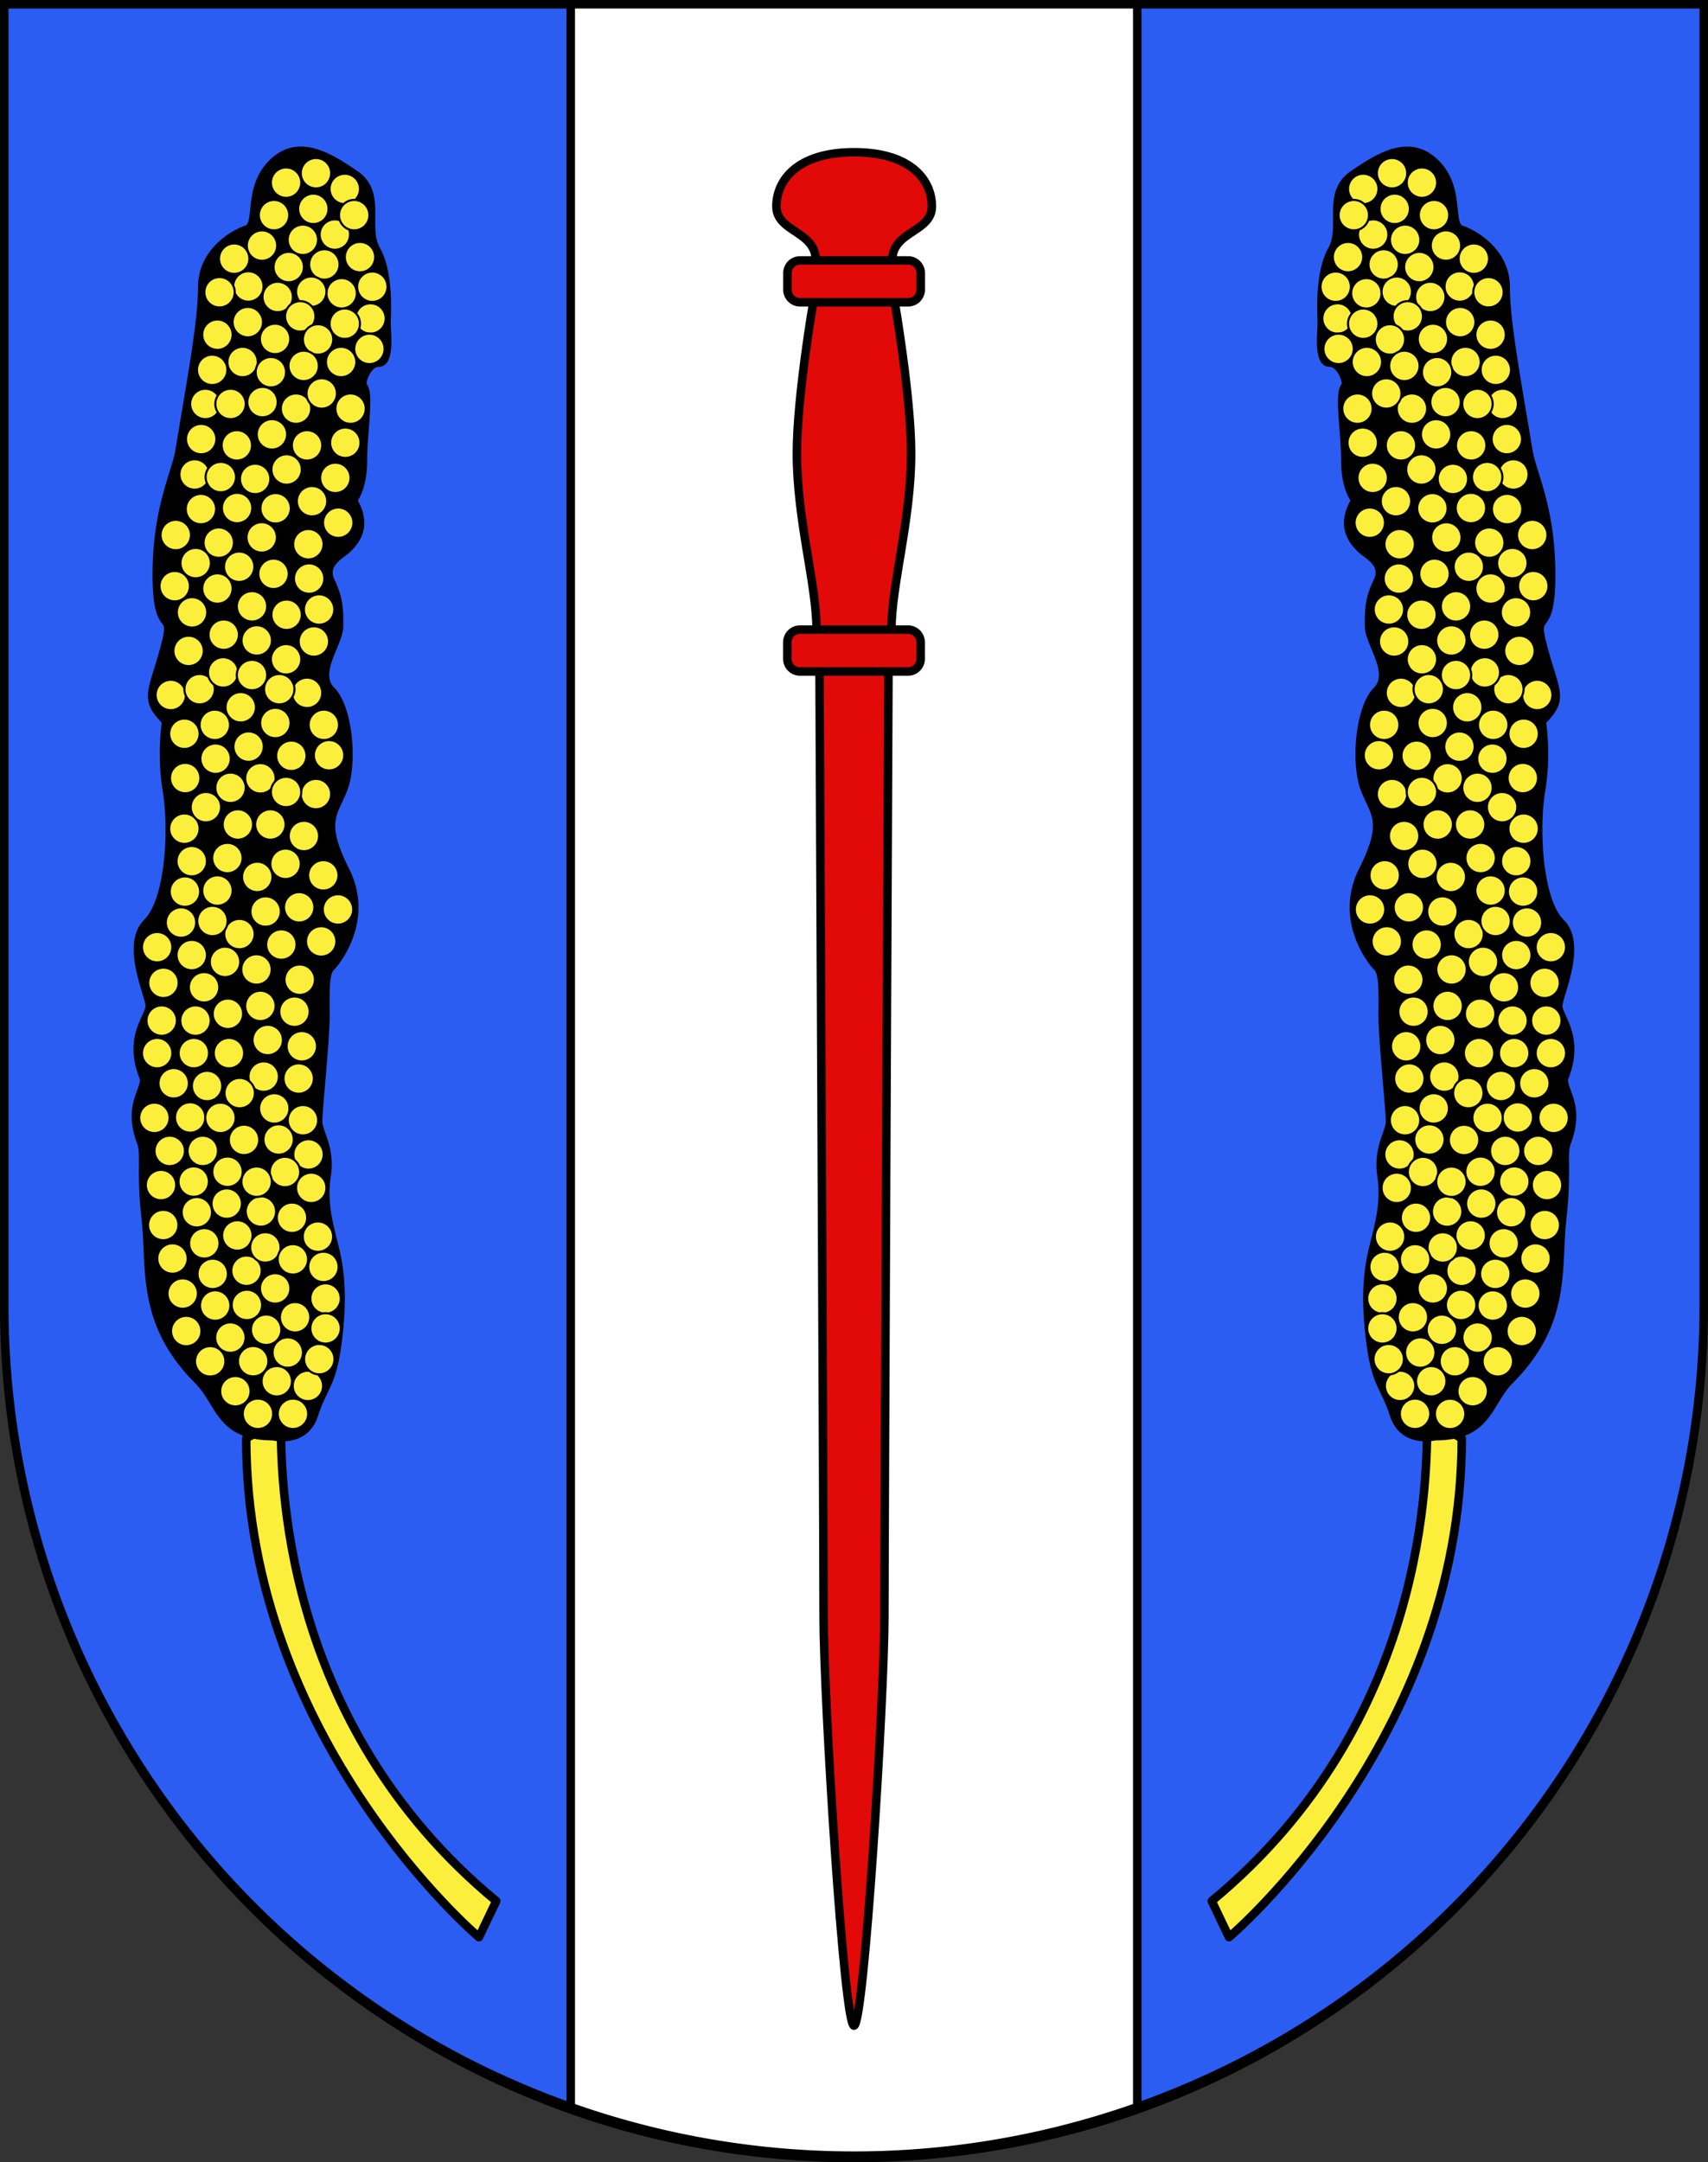 <svg xmlns="http://www.w3.org/2000/svg" viewBox="0 0 603 763"><rect x="0" y="0" width="603" height="763" fill="#333333" stroke="none"/><defs><style>.cls-1{fill:#2b5df2;}.cls-2{fill:#fff;}.cls-3{fill:#e20909;}.cls-3,.cls-4,.cls-5,.cls-6,.cls-7{stroke:#000;}.cls-3,.cls-5,.cls-6{stroke-linecap:round;stroke-linejoin:round;}.cls-3,.cls-4,.cls-5,.cls-6{stroke-width:3px;}.cls-4{fill:none;}.cls-5,.cls-7{fill:#fcef3c;}.cls-7{stroke-width:0.75px;}</style></defs><g id="Grancia"><g id="layer_1" data-name="layer 1"><path id="path3998" class="cls-1" d="M1.5,1.5V460.37c0,166.31,134.31,301.13,300,301.13s300-134.82,300-301.13V1.5Z"/><path id="path3220" class="cls-2" d="M201.5,744.34a300,300,0,0,0,200,0V1.5h-200Z"/></g><g id="layer_2" data-name="layer 2"><path id="path3226" class="cls-3" d="M329,72.81c0-9.15-7.32-19.09-27.45-19.09s-27.45,9.94-27.45,19.09S288,81.44,288,91.9l-.88,14.77s-5.79,33.41-5.79,53.28c0,23.53,6.95,46.28,6.95,62.23L289.33,237s1.44,304.93,1.44,333.52S297.92,714.8,301.5,714.8s10.73-115.74,10.73-144.33S313.67,237,313.67,237l1.05-14.77c0-16,6.95-38.7,6.95-62.23,0-19.87-5.79-53.28-5.79-53.28L315,91.9C315,81.44,329,82,329,72.81Z"/><path id="path3228" class="cls-3" d="M320.58,222.18H282.42a4.45,4.45,0,0,0-4.45,4.45v5.88a4.44,4.44,0,0,0,4.45,4.44h38.16a4.44,4.44,0,0,0,4.45-4.44v-5.88A4.45,4.45,0,0,0,320.58,222.18Z"/><path id="path3230" class="cls-3" d="M320.58,91.9H282.42A4.45,4.45,0,0,0,278,96.35v5.87a4.45,4.45,0,0,0,4.45,4.45h38.16a4.45,4.45,0,0,0,4.45-4.45V96.35A4.45,4.45,0,0,0,320.58,91.9Z"/><line id="line3234" class="cls-4" x1="201.5" y1="1.5" x2="201.5" y2="744.34"/><line id="line3236" class="cls-4" x1="401.5" y1="1.5" x2="401.5" y2="744.34"/><path id="path3240" class="cls-5" d="M175.2,670.83l-6.11,12.76s-82.16-69.39-82.16-176l12.22-7.22C99.15,519.83,98.59,607.54,175.2,670.83Z"/><path id="path3242" class="cls-6" d="M96.37,506.79s11.11,2.77,14.44-7.5,6.38-10.54,8.32-25.53,1.11-24.7-.83-32.75-4.53-16.1-3-26.09-3-15.18-3-19.25,2.59-28.86,2.59-37-.37-15.17,1.85-17.39,13.78-16.84,5.18-34-4.44-19.7-.83-28.58,2.08-28.73-4.17-35,2.78-16.65,2.78-22.76,0-9.43-3-15.82,3.88-9.43,5.82-11.38,8-7.49,2-17.21c0,0,3.61-3.88,3.61-14.15s2.49-23.59,0-26.09c-1-1,1.38-8.33,5.55-8.33s2.77-11.1,2.77-13.88,1.11-17.48-3.6-25.81,2.22-20-7.5-26.65S105.12,48.68,96.1,57.7s-4.17,21.65-9,23.31-15.69,8-15.69,20.27-3.73,31.82-8,57.73c-1.38,8.32-8.05,20.26-8.05,43.85s6.94,10.55,2.64,26.23-7.21,17.49.7,25.4a82.5,82.5,0,0,0,.27,24.7c2.22,13.32,1,38.44-6.94,46.35s.84,25.54.84,29.42-7.8,11-2.22,25c1.66,4.17-6,9.3-.84,23,1.67,4.44-.27,9.72,1.67,27.2S49.52,466.6,70,487.08C77.92,495,77.5,506.79,96.37,506.79Z"/><circle id="circle3246" class="cls-7" cx="101" cy="64.45" r="5.37"/><circle id="circle3248" class="cls-7" cx="111.55" cy="61.12" r="5.37"/><circle id="circle3250" class="cls-7" cx="121.72" cy="66.67" r="5.37"/><circle id="circle3252" class="cls-7" cx="110.62" cy="73.7" r="5.37"/><circle id="circle3254" class="cls-7" cx="96.74" cy="75.92" r="5.37"/><circle id="circle3256" class="cls-7" cx="106.92" cy="84.62" r="5.37"/><circle id="circle3258" class="cls-7" cx="118.21" cy="82.77" r="5.37"/><circle id="circle3260" class="cls-7" cx="125.05" cy="75.92" r="5.37"/><circle id="circle3262" class="cls-7" cx="127.09" cy="90.73" r="5.37"/><circle id="circle3264" class="cls-7" cx="114.51" cy="93.32" r="5.37"/><circle id="circle3266" class="cls-7" cx="92.49" cy="86.66" r="5.37"/><circle id="circle3268" class="cls-7" cx="82.68" cy="91.28" r="5.37"/><circle id="circle3270" class="cls-7" cx="87.68" cy="101.09" r="5.37"/><circle id="circle3272" class="cls-7" cx="101.93" cy="94.24" r="5.37"/><circle id="circle3274" class="cls-7" cx="77.5" cy="103.13" r="5.37"/><circle id="circle3276" class="cls-7" cx="98.04" cy="104.79" r="5.37"/><circle id="circle3278" class="cls-7" cx="131.44" cy="101.18" r="5.37"/><circle id="circle3280" class="cls-7" cx="120.61" cy="103.5" r="5.37"/><circle id="circle3282" class="cls-7" cx="109.88" cy="102.94" r="5.37"/><circle id="circle3284" class="cls-7" cx="106" cy="111.64" r="5.37"/><circle id="circle3286" class="cls-7" cx="87.49" cy="113.67" r="5.37"/><circle id="circle3288" class="cls-7" cx="76.76" cy="118.11" r="5.37"/><circle id="circle3290" class="cls-7" cx="97.11" cy="119.59" r="5.37"/><circle id="circle3292" class="cls-7" cx="130.79" cy="112.38" r="5.37"/><circle id="circle3294" class="cls-7" cx="121.72" cy="114.23" r="5.37"/><circle id="circle3296" class="cls-7" cx="112.29" cy="119.78" r="5.37"/><circle id="circle3298" class="cls-7" cx="130.42" cy="123.11" r="5.37"/><circle id="circle3300" class="cls-7" cx="120.43" cy="127.74" r="5.37"/><circle id="circle3302" class="cls-7" cx="107.2" cy="129.12" r="5.37"/><circle id="circle3304" class="cls-7" cx="74.91" cy="130.51" r="5.37"/><circle id="circle3306" class="cls-7" cx="85.64" cy="127.74" r="5.37"/><circle id="circle3308" class="cls-7" cx="95.63" cy="131.34" r="5.37"/><circle id="circle3310" class="cls-7" cx="72.5" cy="142.54" r="5.37"/><circle id="circle3312" class="cls-7" cx="81.39" cy="142.54" r="5.37"/><circle id="circle3314" class="cls-7" cx="92.67" cy="141.89" r="5.37"/><circle id="circle3316" class="cls-7" cx="104.51" cy="144.2" r="5.37"/><circle id="circle3318" class="cls-7" cx="113.58" cy="138.84" r="5.37"/><circle id="circle3320" class="cls-7" cx="123.76" cy="144.2" r="5.37"/><circle id="circle3322" class="cls-7" cx="121.91" cy="156.23" r="5.37"/><circle id="circle3324" class="cls-7" cx="118.39" cy="168.63" r="5.37"/><circle id="circle3326" class="cls-7" cx="110.16" cy="176.86" r="5.37"/><circle id="circle3328" class="cls-7" cx="119.41" cy="184.45" r="5.37"/><circle id="circle3330" class="cls-7" cx="68.71" cy="167.43" r="5.37"/><circle id="circle3332" class="cls-7" cx="70.93" cy="179.64" r="5.37"/><circle id="circle3334" class="cls-7" cx="69.08" cy="198.7" r="5.37"/><circle id="circle3336" class="cls-7" cx="62.05" cy="188.8" r="5.37"/><circle id="circle3338" class="cls-7" cx="108.86" cy="192.04" r="5.37"/><circle id="circle3340" class="cls-7" cx="92.39" cy="189.63" r="5.37"/><circle id="circle3342" class="cls-7" cx="77.22" cy="191.48" r="5.37"/><circle id="circle3344" class="cls-7" cx="67.79" cy="216.09" r="5.37"/><circle id="circle3346" class="cls-7" cx="61.68" cy="206.84" r="5.37"/><circle id="circle3348" class="cls-7" cx="84.44" cy="199.99" r="5.37"/><circle id="circle3350" class="cls-7" cx="76.76" cy="207.67" r="5.37"/><circle id="circle3352" class="cls-7" cx="96.56" cy="202.49" r="5.37"/><circle id="circle3354" class="cls-7" cx="109.14" cy="204.16" r="5.37"/><circle id="circle3356" class="cls-7" cx="66.58" cy="229.69" r="5.37"/><circle id="circle3358" class="cls-7" cx="78.98" cy="223.96" r="5.37"/><circle id="circle3360" class="cls-7" cx="88.97" cy="213.96" r="5.37"/><circle id="circle3362" class="cls-7" cx="90.64" cy="225.99" r="5.37"/><circle id="circle3364" class="cls-7" cx="101.18" cy="216.93" r="5.37"/><circle id="circle3366" class="cls-7" cx="112.66" cy="215.08" r="5.37"/><circle id="circle3368" class="cls-7" cx="101" cy="232.65" r="5.37"/><circle id="circle3370" class="cls-7" cx="110.81" cy="226.36" r="5.37"/><circle id="circle3372" class="cls-7" cx="108.4" cy="244.49" r="5.37"/><circle id="circle3374" class="cls-7" cx="65.1" cy="258.93" r="5.37"/><circle id="circle3376" class="cls-7" cx="114.32" cy="255.78" r="5.37"/><circle id="circle3378" class="cls-7" cx="75.83" cy="255.78" r="5.37"/><circle id="circle3380" class="cls-7" cx="84.99" cy="249.58" r="5.37"/><circle id="circle3382" class="cls-7" cx="97.21" cy="255.13" r="5.37"/><circle id="circle3384" class="cls-7" cx="65.38" cy="274.56" r="5.37"/><circle id="circle3386" class="cls-7" cx="76.11" cy="267.72" r="5.37"/><circle id="circle3388" class="cls-7" cx="87.77" cy="263.46" r="5.37"/><circle id="circle3390" class="cls-7" cx="65.1" cy="292.42" r="5.37"/><circle id="circle3392" class="cls-7" cx="72.69" cy="284.83" r="5.37"/><circle id="circle3394" class="cls-7" cx="81.38" cy="277.99" r="5.37"/><circle id="circle3396" class="cls-7" cx="91.93" cy="274.65" r="5.37"/><circle id="circle3398" class="cls-7" cx="116.17" cy="266.51" r="5.37"/><circle id="circle3400" class="cls-7" cx="111.54" cy="280.21" r="5.37"/><circle id="circle3402" class="cls-7" cx="102.85" cy="266.7" r="5.37"/><circle id="circle3404" class="cls-7" cx="101" cy="279.47" r="5.36"/><circle id="circle3406" class="cls-7" cx="67.69" cy="303.89" r="5.37"/><circle id="circle3408" class="cls-7" cx="65.29" cy="314.62" r="5.37"/><circle id="circle3410" class="cls-7" cx="63.9" cy="325.54" r="5.37"/><circle id="circle3412" class="cls-7" cx="55.48" cy="334.24" r="5.37"/><circle id="circle3414" class="cls-7" cx="57.7" cy="346.82" r="5.37"/><circle id="circle3416" class="cls-7" cx="107.29" cy="295.01" r="5.37"/><circle id="circle3418" class="cls-7" cx="83.98" cy="290.94" r="5.37"/><circle id="circle3420" class="cls-7" cx="95.45" cy="290.94" r="5.37"/><circle id="circle3422" class="cls-7" cx="80.28" cy="302.78" r="5.37"/><circle id="circle3424" class="cls-7" cx="100.81" cy="304.82" r="5.37"/><circle id="circle3426" class="cls-7" cx="90.82" cy="309.44" r="5.37"/><circle id="circle3428" class="cls-7" cx="76.76" cy="314.25" r="5.37"/><circle id="circle3430" class="cls-7" cx="105.63" cy="320.17" r="5.37"/><circle id="circle3432" class="cls-7" cx="93.78" cy="321.65" r="5.37"/><circle id="circle3434" class="cls-7" cx="67.69" cy="337.02" r="5.37"/><circle id="circle3436" class="cls-7" cx="84.53" cy="329.61" r="5.37"/><circle id="circle3438" class="cls-7" cx="79.44" cy="339.42" r="5.37"/><circle id="circle3440" class="cls-7" cx="75" cy="324.99" r="5.37"/><circle id="circle3442" class="cls-7" cx="99.33" cy="333.31" r="5.37"/><circle id="circle3444" class="cls-7" cx="90.54" cy="342.1" r="5.37"/><circle id="circle3446" class="cls-7" cx="72.04" cy="348.39" r="5.37"/><circle id="circle3448" class="cls-7" cx="114.14" cy="308.89" r="5.37"/><circle id="circle3450" class="cls-7" cx="119.32" cy="320.92" r="5.37"/><circle id="circle3452" class="cls-7" cx="113.39" cy="332.2" r="5.37"/><circle id="circle3454" class="cls-7" cx="105.81" cy="345.71" r="5.37"/><circle id="circle3456" class="cls-7" cx="69.02" cy="360.14" r="5.37"/><circle id="circle3458" class="cls-7" cx="57.08" cy="360.14" r="5.37"/><circle id="circle3460" class="cls-7" cx="55.48" cy="371.62" r="5.37"/><circle id="circle3462" class="cls-7" cx="80.46" cy="357.74" r="5.37"/><circle id="circle3464" class="cls-7" cx="68.43" cy="371.62" r="5.37"/><circle id="circle3466" class="cls-7" cx="80.83" cy="371.62" r="5.37"/><circle id="circle3468" class="cls-7" cx="103.96" cy="357" r="5.37"/><circle id="circle3470" class="cls-7" cx="106.55" cy="369.21" r="5.37"/><circle id="circle3472" class="cls-7" cx="105.44" cy="380.59" r="5.37"/><circle id="circle3474" class="cls-7" cx="109.88" cy="419.17" r="5.37"/><circle id="circle3476" class="cls-7" cx="108.91" cy="407.37" r="5.37"/><circle id="circle3478" class="cls-7" cx="96.83" cy="391.14" r="5.37"/><circle id="circle3480" class="cls-7" cx="106.96" cy="395.3" r="5.37"/><circle id="circle3482" class="cls-7" cx="93.09" cy="379.9" r="5.37"/><circle id="circle3484" class="cls-7" cx="56.84" cy="418.18" r="5.37"/><circle id="circle3486" class="cls-7" cx="59.92" cy="406.13" r="5.37"/><circle id="circle3488" class="cls-7" cx="71.58" cy="406.13" r="5.37"/><circle id="circle3490" class="cls-7" cx="54.51" cy="394.47" r="5.37"/><circle id="circle3492" class="cls-7" cx="61.31" cy="382.26" r="5.37"/><circle id="circle3494" class="cls-7" cx="84.62" cy="385.73" r="5.37"/><circle id="circle3496" class="cls-7" cx="73.1" cy="383.23" r="5.37"/><circle id="circle3498" class="cls-7" cx="67.14" cy="394.33" r="5.37"/><circle id="circle3500" class="cls-7" cx="68.38" cy="416.95" r="5.37"/><circle id="circle3502" class="cls-7" cx="57.63" cy="432.29" r="5.37"/><circle id="circle3504" class="cls-7" cx="69.49" cy="427.77" r="5.37"/><circle id="circle3506" class="cls-7" cx="80.04" cy="424.72" r="5.37"/><circle id="circle3508" class="cls-7" cx="92.11" cy="427.5" r="5.37"/><circle id="circle3510" class="cls-7" cx="103.08" cy="429.72" r="5.37"/><circle id="circle3512" class="cls-7" cx="112.24" cy="436.38" r="5.37"/><circle id="circle3514" class="cls-7" cx="60.89" cy="444.1" r="5.37"/><circle id="circle3516" class="cls-7" cx="72.13" cy="438.74" r="5.37"/><circle id="circle3518" class="cls-7" cx="83.79" cy="435.96" r="5.37"/><circle id="circle3520" class="cls-7" cx="114.18" cy="447.06" r="5.37"/><circle id="circle3522" class="cls-7" cx="65.75" cy="469.69" r="5.37"/><circle id="circle3524" class="cls-7" cx="74.21" cy="480.37" r="5.37"/><circle id="circle3526" class="cls-7" cx="83.1" cy="490.92" r="5.37"/><circle id="circle3528" class="cls-7" cx="91.07" cy="498.9" r="5.37"/><circle id="circle3530" class="cls-7" cx="103.43" cy="498.9" r="5.37"/><circle id="circle3532" class="cls-7" cx="108.7" cy="489.05" r="5.37"/><circle id="circle3534" class="cls-7" cx="114.94" cy="458.22" r="5.37"/><circle id="circle3536" class="cls-7" cx="114.94" cy="468.76" r="5.37"/><circle id="circle3538" class="cls-7" cx="112.72" cy="479.61" r="5.37"/><circle id="circle3540" class="cls-7" cx="101.59" cy="477.28" r="5.37"/><circle id="circle3542" class="cls-7" cx="97.15" cy="454.65" r="5.37"/><circle id="circle3544" class="cls-7" cx="104.18" cy="464.83" r="5.37"/><circle id="circle3546" class="cls-7" cx="93.96" cy="469.23" r="5.37"/><circle id="circle3548" class="cls-7" cx="97.71" cy="487.41" r="5.37"/><circle id="circle3550" class="cls-7" cx="89.38" cy="480.33" r="5.37"/><circle id="circle3552" class="cls-7" cx="81.33" cy="472" r="5.37"/><path id="path3554" class="cls-7" d="M81.35,460.69A5.37,5.37,0,1,0,76,466.06,5.36,5.36,0,0,0,81.35,460.69Z"/><circle id="circle3556" class="cls-7" cx="64.49" cy="456.46" r="5.37"/><circle id="circle3558" class="cls-7" cx="75.09" cy="449.52" r="5.37"/><circle id="circle3560" class="cls-7" cx="87.02" cy="448.41" r="5.37"/><path id="path3562" class="cls-7" d="M92.53,460.48a5.37,5.37,0,1,0-5.37,5.37A5.37,5.37,0,0,0,92.53,460.48Z"/><circle id="circle3564" class="cls-7" cx="93.68" cy="440.18" r="5.37"/><circle id="circle3566" class="cls-7" cx="103.4" cy="444.39" r="5.37"/><circle id="circle3568" class="cls-7" cx="100.61" cy="413.57" r="5.37"/><circle id="circle3570" class="cls-7" cx="90.59" cy="416.99" r="5.37"/><circle id="circle3572" class="cls-7" cx="98.36" cy="402.1" r="5.37"/><circle id="circle3574" class="cls-7" cx="80.32" cy="413.48" r="5.37"/><circle id="circle3576" class="cls-7" cx="86.15" cy="402.24" r="5.37"/><circle id="circle3578" class="cls-7" cx="77.82" cy="394.47" r="5.37"/><circle id="circle3580" class="cls-7" cx="94.52" cy="366.99" r="5.37"/><circle id="circle3582" class="cls-7" cx="91.93" cy="354.96" r="5.37"/><circle id="circle3584" class="cls-7" cx="60.29" cy="245.24" r="5.37"/><circle id="circle3586" class="cls-7" cx="70.47" cy="243.2" r="5.37"/><circle id="circle3588" class="cls-7" cx="98.59" cy="243.2" r="5.37"/><circle id="circle3590" class="cls-7" cx="78.79" cy="237.28" r="5.37"/><circle id="circle3592" class="cls-7" cx="88.97" cy="238.21" r="5.37"/><circle id="circle3594" class="cls-7" cx="77.96" cy="168.35" r="5.37"/><circle id="circle3596" class="cls-7" cx="83.7" cy="179.27" r="5.37"/><circle id="circle3598" class="cls-7" cx="101.18" cy="165.67" r="5.37"/><circle id="circle3600" class="cls-7" cx="97.3" cy="179.36" r="5.37"/><circle id="circle3602" class="cls-7" cx="90.08" cy="169" r="5.37"/><circle id="circle3604" class="cls-7" cx="71.02" cy="154.94" r="5.37"/><circle id="circle3606" class="cls-7" cx="108.4" cy="157.16" r="5.37"/><circle id="circle3608" class="cls-7" cx="83.61" cy="157.16" r="5.37"/><circle id="circle3610" class="cls-7" cx="96" cy="153.27" r="5.37"/><path id="path3614" class="cls-5" d="M427.8,670.83l6.1,12.76s82.16-69.39,82.16-176l-12.21-7.22C503.85,519.83,504.41,607.54,427.8,670.83Z"/><path id="path3616" class="cls-6" d="M506.63,506.79s-11.11,2.77-14.44-7.5-6.38-10.54-8.32-25.53-1.11-24.7.83-32.75,4.53-16.1,3.05-26.09,3-15.18,3-19.25-2.59-28.86-2.59-37,.37-15.17-1.85-17.39-13.78-16.84-5.18-34,4.44-19.7.83-28.58-2.08-28.73,4.17-35-2.78-16.65-2.78-22.76,0-9.43,3.05-15.82-3.88-9.43-5.82-11.38-8.05-7.49-2-17.21c0,0-3.61-3.88-3.61-14.15s-2.49-23.59,0-26.09c1-1-1.38-8.33-5.55-8.33s-2.77-11.1-2.77-13.88-1.11-17.48,3.61-25.81-2.22-20,7.49-26.65,20.12-12.9,29.14-3.88,4.17,21.65,9,23.31,15.68,8,15.68,20.27,3.73,31.82,8,57.73c1.39,8.32,8.05,20.26,8.05,43.85s-6.94,10.55-2.64,26.23,7.22,17.49-.69,25.4a82.71,82.71,0,0,1-.28,24.7c-2.22,13.32-1,38.44,6.94,46.35s-.83,25.54-.83,29.42,7.79,11,2.22,25c-1.67,4.17,6,9.3.83,23-1.67,4.44.28,9.72-1.67,27.2s1.89,36.42-18.59,56.9C525.08,495,525.5,506.79,506.63,506.79Z"/><circle id="circle3620" class="cls-7" cx="502" cy="64.45" r="5.37"/><circle id="circle3622" class="cls-7" cx="491.45" cy="61.12" r="5.37"/><circle id="circle3624" class="cls-7" cx="481.28" cy="66.67" r="5.37"/><circle id="circle3626" class="cls-7" cx="492.38" cy="73.7" r="5.37"/><circle id="circle3628" class="cls-7" cx="506.26" cy="75.92" r="5.37"/><circle id="circle3630" class="cls-7" cx="496.08" cy="84.62" r="5.37"/><circle id="circle3632" class="cls-7" cx="484.79" cy="82.77" r="5.37"/><circle id="circle3634" class="cls-7" cx="477.95" cy="75.92" r="5.37"/><circle id="circle3636" class="cls-7" cx="475.91" cy="90.73" r="5.37"/><circle id="circle3638" class="cls-7" cx="488.49" cy="93.32" r="5.37"/><circle id="circle3640" class="cls-7" cx="510.51" cy="86.66" r="5.37" transform="translate(308.88 563.6) rotate(-76.72)"/><circle id="circle3642" class="cls-7" cx="520.32" cy="91.28" r="5.37"/><circle id="circle3644" class="cls-7" cx="515.32" cy="101.09" r="5.37" transform="translate(332.99 593.57) rotate(-80.78)"/><circle id="circle3646" class="cls-7" cx="501.08" cy="94.24" r="5.37"/><circle id="circle3648" class="cls-7" cx="525.5" cy="103.13" r="5.37"/><circle id="circle3650" class="cls-7" cx="504.96" cy="104.79" r="5.37"/><circle id="circle3652" class="cls-7" cx="471.56" cy="101.18" r="5.37"/><circle id="circle3654" class="cls-7" cx="482.39" cy="103.5" r="5.37"/><circle id="circle3656" class="cls-7" cx="493.12" cy="102.94" r="5.37"/><circle id="circle3658" class="cls-7" cx="497" cy="111.64" r="5.37"/><circle id="circle3660" class="cls-7" cx="515.51" cy="113.67" r="5.37"/><circle id="circle3662" class="cls-7" cx="526.24" cy="118.11" r="5.37"/><circle id="circle3664" class="cls-7" cx="505.89" cy="119.59" r="5.37"/><circle id="circle3666" class="cls-7" cx="472.21" cy="112.38" r="5.37"/><circle id="circle3668" class="cls-7" cx="481.28" cy="114.23" r="5.37"/><circle id="circle3670" class="cls-7" cx="490.71" cy="119.78" r="5.37"/><circle id="circle3672" class="cls-7" cx="472.58" cy="123.11" r="5.37"/><circle id="circle3674" class="cls-7" cx="482.57" cy="127.74" r="5.37"/><circle id="circle3676" class="cls-7" cx="495.8" cy="129.12" r="5.37"/><circle id="circle3678" class="cls-7" cx="528.09" cy="130.51" r="5.37"/><circle id="circle3680" class="cls-7" cx="517.36" cy="127.74" r="5.37" transform="translate(308.4 617.95) rotate(-80.78)"/><circle id="circle3682" class="cls-7" cx="507.37" cy="131.34" r="5.37"/><circle id="circle3684" class="cls-7" cx="530.5" cy="142.54" r="5.37"/><circle id="circle3686" class="cls-7" cx="521.61" cy="142.54" r="5.37"/><circle id="circle3688" class="cls-7" cx="510.33" cy="141.89" r="5.37" transform="translate(288.52 622.9) rotate(-80.78)"/><circle id="circle3690" class="cls-7" cx="498.48" cy="144.2" r="5.37"/><circle id="circle3692" class="cls-7" cx="489.42" cy="138.84" r="5.37"/><circle id="circle3694" class="cls-7" cx="479.24" cy="144.2" r="5.37"/><circle id="circle3696" class="cls-7" cx="481.09" cy="156.23" r="5.37"/><circle id="circle3698" class="cls-7" cx="484.61" cy="168.63" r="5.37"/><circle id="circle3700" class="cls-7" cx="492.84" cy="176.86" r="5.37"/><circle id="circle3702" class="cls-7" cx="483.59" cy="184.45" r="5.37"/><circle id="circle3704" class="cls-7" cx="534.29" cy="167.43" r="5.37"/><circle id="circle3706" class="cls-7" cx="532.07" cy="179.64" r="5.37"/><circle id="circle3708" class="cls-7" cx="533.92" cy="198.7" r="5.37"/><circle id="circle3710" class="cls-7" cx="540.95" cy="188.8" r="5.37"/><circle id="circle3712" class="cls-7" cx="494.14" cy="192.04" r="5.37"/><circle id="circle3714" class="cls-7" cx="510.6" cy="189.63" r="5.37" transform="translate(241.63 663.27) rotate(-80.78)"/><circle id="circle3716" class="cls-7" cx="525.78" cy="191.48" r="5.37"/><circle id="circle3718" class="cls-7" cx="535.22" cy="216.09" r="5.37"/><circle id="circle3720" class="cls-7" cx="541.32" cy="206.84" r="5.37"/><circle id="circle3722" class="cls-7" cx="518.56" cy="199.99" r="5.37"/><circle id="circle3724" class="cls-7" cx="526.24" cy="207.67" r="5.37"/><circle id="circle3726" class="cls-7" cx="506.44" cy="202.49" r="5.37"/><circle id="circle3728" class="cls-7" cx="493.86" cy="204.16" r="5.37"/><circle id="circle3730" class="cls-7" cx="536.42" cy="229.69" r="5.37"/><circle id="circle3732" class="cls-7" cx="524.02" cy="223.96" r="5.37"/><circle id="circle3734" class="cls-7" cx="514.03" cy="213.96" r="5.37" transform="translate(220.49 687.08) rotate(-80.78)"/><circle id="circle3736" class="cls-7" cx="512.36" cy="225.99" r="5.37" transform="translate(207.22 695.54) rotate(-80.78)"/><circle id="circle3738" class="cls-7" cx="501.82" cy="216.93" r="5.37"/><circle id="circle3740" class="cls-7" cx="490.34" cy="215.08" r="5.37"/><circle id="circle3742" class="cls-7" cx="502" cy="232.65" r="5.37"/><circle id="circle3744" class="cls-7" cx="492.2" cy="226.36" r="5.37"/><circle id="circle3746" class="cls-7" cx="494.6" cy="244.49" r="5.37"/><circle id="circle3748" class="cls-7" cx="537.9" cy="258.93" r="5.37"/><circle id="circle3750" class="cls-7" cx="488.68" cy="255.78" r="5.37"/><circle id="circle3752" class="cls-7" cx="527.17" cy="255.78" r="5.37"/><circle id="circle3754" class="cls-7" cx="518.01" cy="249.58" r="5.37"/><circle id="circle3756" class="cls-7" cx="505.8" cy="255.13" r="5.37"/><circle id="circle3758" class="cls-7" cx="537.62" cy="274.56" r="5.37"/><circle id="circle3760" class="cls-7" cx="526.89" cy="267.72" r="5.37"/><circle id="circle3762" class="cls-7" cx="515.23" cy="263.46" r="5.37" transform="translate(172.64 729.84) rotate(-80.78)"/><circle id="circle3764" class="cls-7" cx="537.9" cy="292.42" r="5.37"/><circle id="circle3766" class="cls-7" cx="530.31" cy="284.83" r="5.37"/><circle id="circle3768" class="cls-7" cx="521.62" cy="277.99" r="5.37"/><circle id="circle3770" class="cls-7" cx="511.07" cy="274.65" r="5.37"/><circle id="circle3772" class="cls-7" cx="486.83" cy="266.51" r="5.37"/><circle id="circle3774" class="cls-7" cx="491.45" cy="280.21" r="5.37"/><circle id="circle3776" class="cls-7" cx="500.15" cy="266.7" r="5.37"/><circle id="circle3778" class="cls-7" cx="502" cy="279.47" r="5.37"/><circle id="circle3780" class="cls-7" cx="535.31" cy="303.89" r="5.37"/><circle id="circle3782" class="cls-7" cx="537.72" cy="314.62" r="5.37"/><circle id="circle3784" class="cls-7" cx="539.1" cy="325.54" r="5.37"/><circle id="circle3786" class="cls-7" cx="547.52" cy="334.24" r="5.37"/><circle id="circle3788" class="cls-7" cx="545.3" cy="346.82" r="5.37"/><circle id="circle3790" class="cls-7" cx="495.71" cy="295.01" r="5.37"/><circle id="circle3792" class="cls-7" cx="519.02" cy="290.94" r="5.37"/><circle id="circle3794" class="cls-7" cx="507.55" cy="290.94" r="5.37" transform="translate(139.07 745.33) rotate(-80.78)"/><circle id="circle3796" class="cls-7" cx="522.72" cy="302.78" r="5.37"/><circle id="circle3798" class="cls-7" cx="502.19" cy="304.82" r="5.37"/><circle id="circle3800" class="cls-7" cx="512.18" cy="309.44" r="5.37" transform="translate(124.69 765.44) rotate(-80.78)"/><circle id="circle3802" class="cls-7" cx="526.24" cy="314.25" r="5.37"/><circle id="circle3804" class="cls-7" cx="497.38" cy="320.17" r="5.37"/><circle id="circle3806" class="cls-7" cx="509.22" cy="321.65" r="5.37"/><circle id="circle3808" class="cls-7" cx="535.31" cy="337.02" r="5.37"/><circle id="circle3810" class="cls-7" cx="518.47" cy="329.61" r="5.37"/><circle id="circle3812" class="cls-7" cx="523.56" cy="339.42" r="5.37"/><circle id="circle3814" class="cls-7" cx="528" cy="324.99" r="5.37"/><circle id="circle3816" class="cls-7" cx="503.67" cy="333.31" r="5.37"/><circle id="circle3818" class="cls-7" cx="512.46" cy="342.1" r="5.37"/><circle id="circle3820" class="cls-7" cx="530.96" cy="348.39" r="5.37"/><circle id="circle3822" class="cls-7" cx="488.86" cy="308.89" r="5.37"/><circle id="circle3824" class="cls-7" cx="483.68" cy="320.92" r="5.37"/><circle id="circle3826" class="cls-7" cx="489.6" cy="332.2" r="5.37"/><circle id="circle3828" class="cls-7" cx="497.19" cy="345.71" r="5.37"/><circle id="circle3830" class="cls-7" cx="533.98" cy="360.14" r="5.37"/><circle id="circle3832" class="cls-7" cx="545.92" cy="360.14" r="5.37"/><circle id="circle3834" class="cls-7" cx="547.52" cy="371.62" r="5.37"/><circle id="circle3836" class="cls-7" cx="522.54" cy="357.74" r="5.37"/><circle id="circle3838" class="cls-7" cx="534.57" cy="371.62" r="5.37"/><circle id="circle3840" class="cls-7" cx="522.17" cy="371.62" r="5.37"/><circle id="circle3842" class="cls-7" cx="499.04" cy="357" r="5.37"/><circle id="circle3844" class="cls-7" cx="496.45" cy="369.21" r="5.37"/><circle id="circle3846" class="cls-7" cx="497.56" cy="380.59" r="5.37"/><circle id="circle3848" class="cls-7" cx="493.12" cy="419.17" r="5.37"/><circle id="circle3850" class="cls-7" cx="494.09" cy="407.37" r="5.37"/><circle id="circle3852" class="cls-7" cx="506.17" cy="391.14" r="5.37"/><circle id="circle3854" class="cls-7" cx="496.04" cy="395.3" r="5.37"/><circle id="circle3856" class="cls-7" cx="509.91" cy="379.9" r="5.37"/><circle id="circle3858" class="cls-7" cx="546.16" cy="418.18" r="5.37"/><circle id="circle3860" class="cls-7" cx="543.08" cy="406.13" r="5.37"/><circle id="circle3862" class="cls-7" cx="531.42" cy="406.13" r="5.37"/><circle id="circle3864" class="cls-7" cx="548.49" cy="394.47" r="5.37"/><circle id="circle3866" class="cls-7" cx="541.69" cy="382.26" r="5.37"/><circle id="circle3868" class="cls-7" cx="518.38" cy="385.73" r="5.37"/><circle id="circle3870" class="cls-7" cx="529.9" cy="383.23" r="5.37"/><circle id="circle3872" class="cls-7" cx="535.86" cy="394.33" r="5.37"/><circle id="circle3874" class="cls-7" cx="534.62" cy="416.95" r="5.37"/><circle id="circle3876" class="cls-7" cx="545.37" cy="432.29" r="5.37"/><circle id="circle3878" class="cls-7" cx="533.51" cy="427.77" r="5.37"/><circle id="circle3880" class="cls-7" cx="522.96" cy="424.72" r="5.37"/><circle id="circle3882" class="cls-7" cx="510.88" cy="427.5" r="5.37" transform="translate(7.07 863.31) rotate(-80.78)"/><circle id="circle3884" class="cls-7" cx="499.92" cy="429.72" r="5.37"/><circle id="circle3886" class="cls-7" cx="490.76" cy="436.38" r="5.37"/><circle id="circle3888" class="cls-7" cx="542.11" cy="444.1" r="5.37"/><circle id="circle3890" class="cls-7" cx="530.87" cy="438.74" r="5.37"/><circle id="circle3892" class="cls-7" cx="519.21" cy="435.96" r="5.37"/><circle id="circle3894" class="cls-7" cx="488.82" cy="447.06" r="5.37"/><circle id="circle3896" class="cls-7" cx="537.25" cy="469.69" r="5.37"/><circle id="circle3898" class="cls-7" cx="528.79" cy="480.37" r="5.37"/><circle id="circle3900" class="cls-7" cx="519.91" cy="490.92" r="5.37"/><circle id="circle3902" class="cls-7" cx="511.92" cy="498.9" r="5.37" transform="translate(-62.53 924.3) rotate(-80.78)"/><circle id="circle3904" class="cls-7" cx="499.57" cy="498.9" r="5.37"/><circle id="circle3906" class="cls-7" cx="494.3" cy="489.05" r="5.37"/><circle id="circle3908" class="cls-7" cx="488.05" cy="458.22" r="5.37"/><circle id="circle3910" class="cls-7" cx="488.05" cy="468.76" r="5.37"/><circle id="circle3912" class="cls-7" cx="490.27" cy="479.61" r="5.37"/><circle id="circle3914" class="cls-7" cx="501.41" cy="477.28" r="5.37"/><circle id="circle3916" class="cls-7" cx="505.85" cy="454.65" r="5.37"/><circle id="circle3918" class="cls-7" cx="498.82" cy="464.83" r="5.37"/><circle id="circle3920" class="cls-7" cx="509.04" cy="469.23" r="5.37" transform="translate(-35.67 896.53) rotate(-80.78)"/><circle id="circle3922" class="cls-7" cx="505.29" cy="487.41" r="5.37"/><circle id="circle3924" class="cls-7" cx="513.62" cy="480.33" r="5.37" transform="translate(-42.78 910.38) rotate(-80.78)"/><circle id="circle3926" class="cls-7" cx="521.67" cy="472" r="5.37"/><path id="path3928" class="cls-7" d="M521.65,460.69a5.37,5.37,0,1,1,5.36,5.37A5.36,5.36,0,0,1,521.65,460.69Z"/><circle id="circle3930" class="cls-7" cx="538.51" cy="456.46" r="5.37"/><circle id="circle3932" class="cls-7" cx="527.91" cy="449.52" r="5.37"/><circle id="circle3934" class="cls-7" cx="515.98" cy="448.41" r="5.37" transform="translate(-9.29 885.9) rotate(-80.78)"/><path id="path3936" class="cls-7" d="M510.47,460.48a5.37,5.37,0,1,1,5.37,5.37A5.37,5.37,0,0,1,510.47,460.48Z"/><circle id="circle3938" class="cls-7" cx="509.33" cy="440.18" r="5.37" transform="translate(-6.75 872.42) rotate(-80.78)"/><circle id="circle3940" class="cls-7" cx="499.6" cy="444.39" r="5.37"/><circle id="circle3942" class="cls-7" cx="502.39" cy="413.57" r="5.37"/><circle id="circle3944" class="cls-7" cx="512.41" cy="416.99" r="5.37" transform="translate(18.72 855.99) rotate(-80.78)"/><circle id="circle3946" class="cls-7" cx="504.64" cy="402.1" r="5.37"/><circle id="circle3948" class="cls-7" cx="522.68" cy="413.48" r="5.37"/><circle id="circle3950" class="cls-7" cx="516.85" cy="402.24" r="5.37" transform="translate(37.02 847.99) rotate(-80.78)"/><circle id="circle3952" class="cls-7" cx="525.18" cy="394.47" r="5.37"/><circle id="circle3954" class="cls-7" cx="508.48" cy="366.99" r="5.37" transform="translate(64.78 810.12) rotate(-80.78)"/><circle id="circle3956" class="cls-7" cx="511.07" cy="354.96" r="5.37"/><circle id="circle3958" class="cls-7" cx="542.71" cy="245.24" r="5.37"/><circle id="circle3960" class="cls-7" cx="532.53" cy="243.2" r="5.37"/><circle id="circle3962" class="cls-7" cx="504.41" cy="243.2" r="5.37"/><circle id="circle3964" class="cls-7" cx="524.21" cy="237.28" r="5.37"/><circle id="circle3966" class="cls-7" cx="514.03" cy="238.21" r="5.37"/><circle id="circle3968" class="cls-7" cx="525.04" cy="168.35" r="5.37"/><circle id="circle3970" class="cls-7" cx="519.3" cy="179.27" r="5.37"/><circle id="circle3972" class="cls-7" cx="501.82" cy="165.67" r="5.37"/><circle id="circle3974" class="cls-7" cx="505.7" cy="179.36" r="5.37"/><circle id="circle3976" class="cls-7" cx="512.92" cy="169" r="5.37" transform="translate(263.94 648.22) rotate(-80.78)"/><circle id="circle3978" class="cls-7" cx="531.98" cy="154.94" r="5.37"/><circle id="circle3980" class="cls-7" cx="494.6" cy="157.16" r="5.37"/><circle id="circle3982" class="cls-7" cx="519.39" cy="157.16" r="5.37"/><circle id="circle3984" class="cls-7" cx="507" cy="153.27" r="5.37" transform="translate(274.49 629.17) rotate(-80.78)"/></g><g id="layer_3" data-name="layer 3"><path d="M600,3V460.68a298.5,298.5,0,1,1-597,0V3H600m3-3H0V460.68C0,627.65,135,763,301.5,763S603,627.65,603,460.68V0Z"/></g></g></svg>